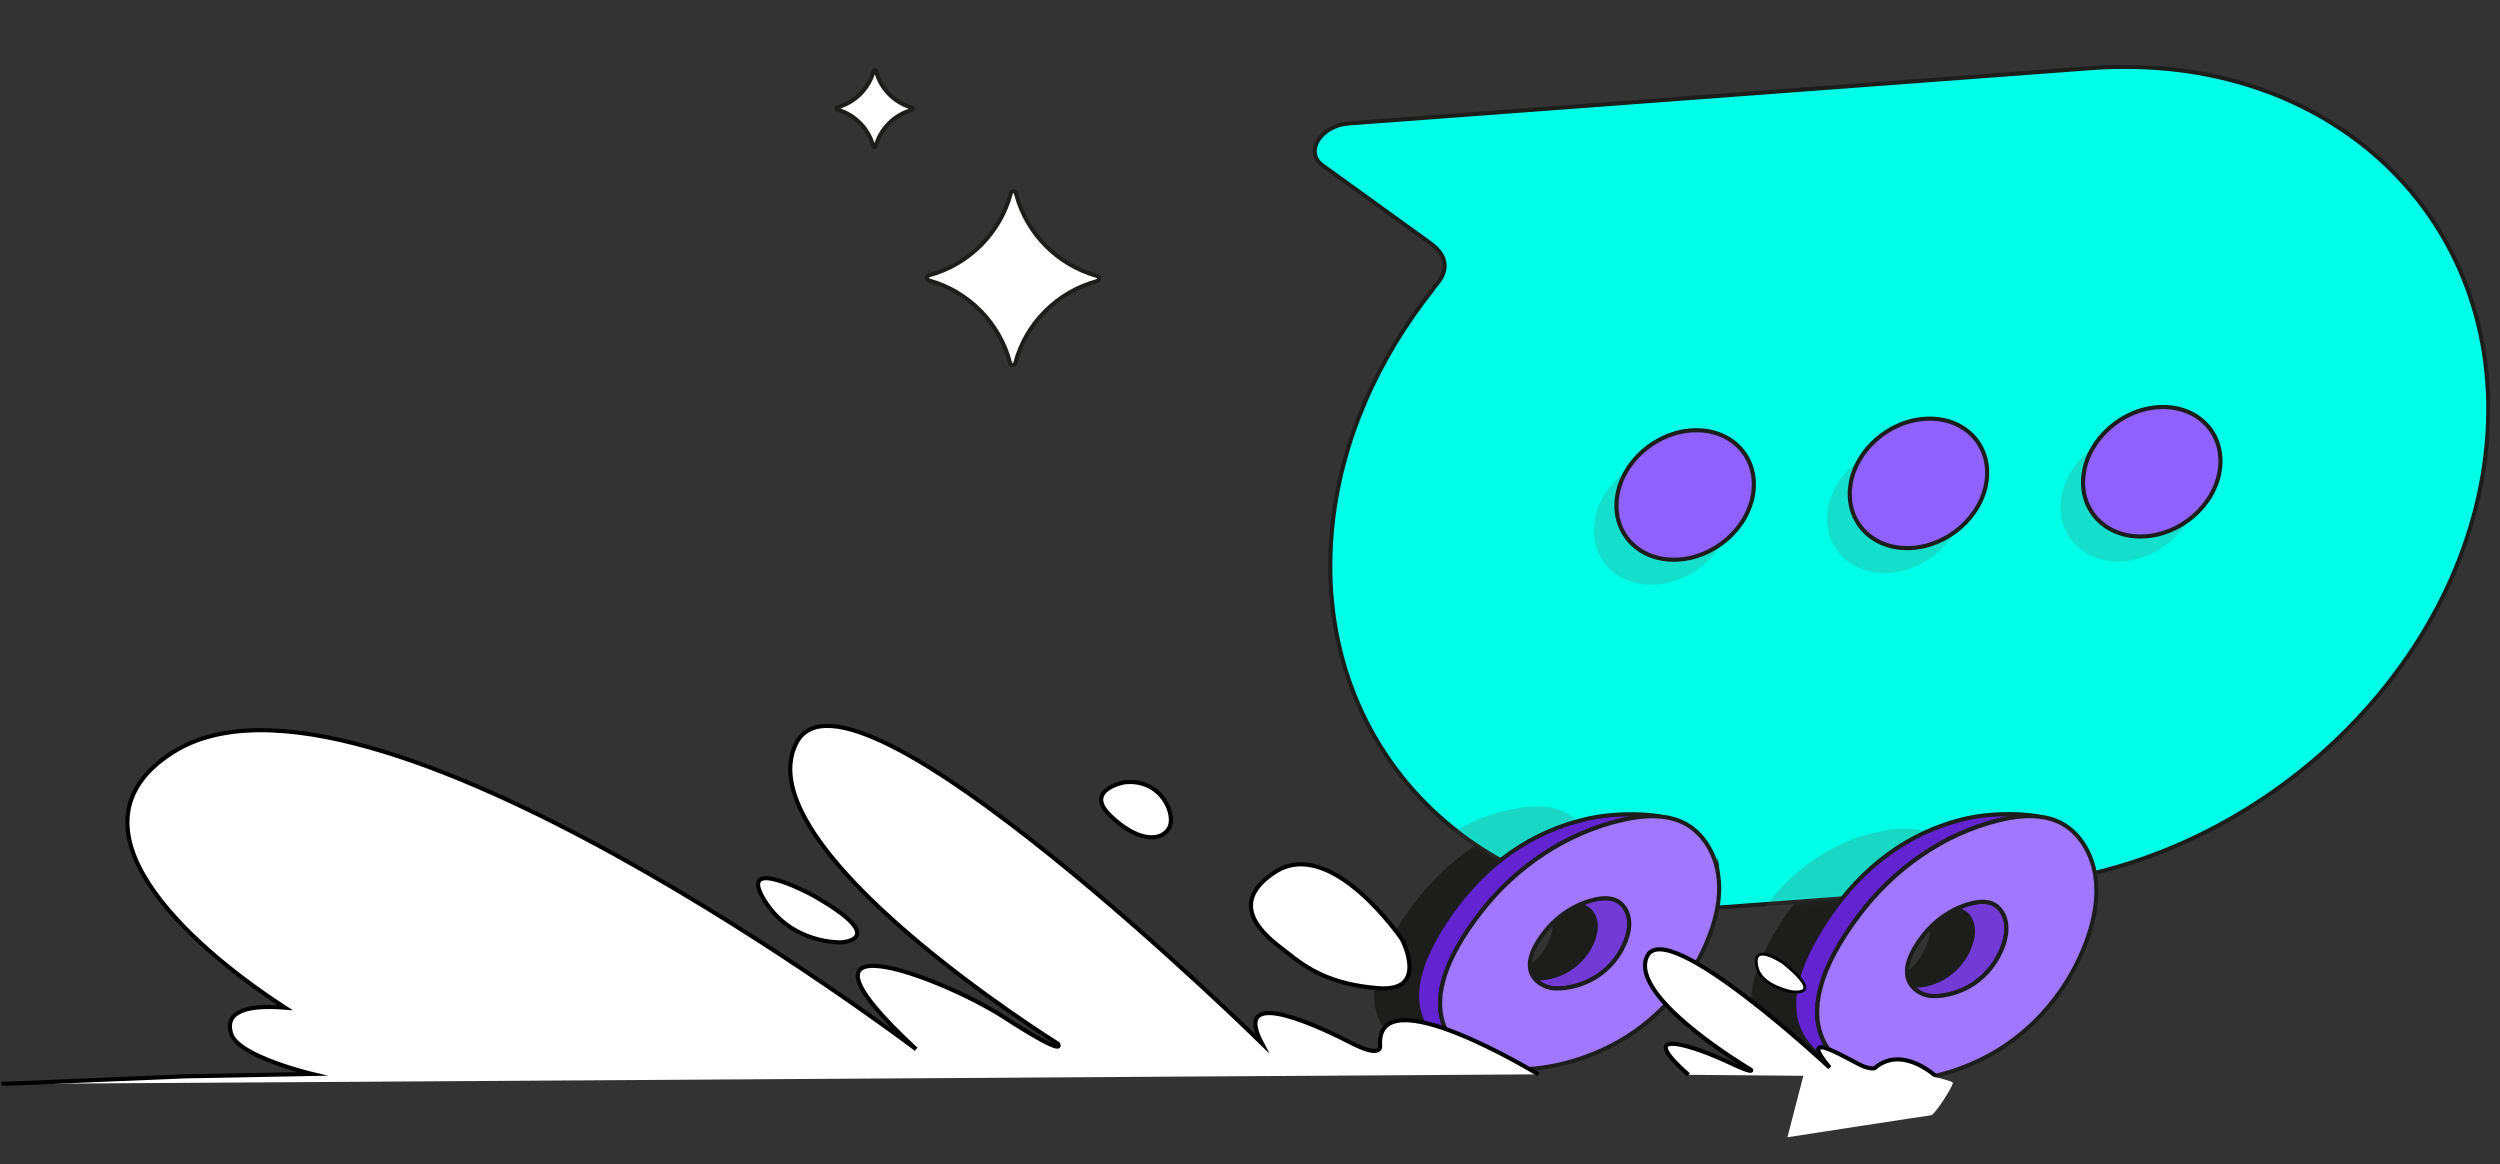 <svg width="453" height="211" viewBox="0 0 453 211" fill="none" xmlns="http://www.w3.org/2000/svg">
<rect x="0" y="0" width="453" height="211" fill="#333333" stroke="none"/>
<g clip-path="url(#clip0_217_928)">
<path d="M265.859 193.559C266.03 193.564 266.208 193.569 266.379 193.574C265.119 193.425 263.675 193.196 262.167 192.839C263.545 193.296 264.84 193.529 265.859 193.566L265.859 193.559Z" fill="#1D1D1B" stroke="#1D1D1B" stroke-width="0.25" stroke-miterlimit="10"/>
<path d="M260.784 164.887C267.151 156.743 276.194 150.666 286.271 148.362C288.578 147.836 291.021 147.515 293.35 147.755C289.05 146.98 283.697 147.333 280.485 148.019C269.484 150.354 261.31 156.755 255.408 165.002C241.781 184.083 253.109 190.693 262.167 192.839C255.397 190.583 246.767 182.81 260.784 164.894L260.784 164.887Z" fill="#1D1D1B" stroke="#1D1D1B" stroke-width="0.25" stroke-miterlimit="10"/>
<path d="M285.336 162.993C284.112 162.346 282.636 162.459 281.287 162.768C280.186 163.018 279.118 163.403 278.106 163.886C278.664 163.903 279.211 164.008 279.702 164.268C280.662 164.781 281.263 165.825 281.432 166.895C281.593 167.971 281.367 169.073 280.979 170.088C280.171 172.237 278.642 174.103 276.708 175.34C274.941 176.463 272.688 177.14 270.578 177.055C270.511 177.053 270.429 177.05 270.355 177.033C271.359 178.298 273.047 178.825 274.013 178.869C276.629 178.976 279.43 178.13 281.622 176.737C284.026 175.209 285.919 172.884 286.921 170.221C287.397 168.955 287.684 167.587 287.478 166.256C287.272 164.918 286.522 163.624 285.336 162.993Z" fill="#1D1D1B" stroke="#1D1D1B" stroke-width="0.25" stroke-miterlimit="10"/>
<path d="M303.651 158.152C303.078 154.407 300.976 150.773 297.629 148.992C296.296 148.282 294.842 147.897 293.35 147.748C291.014 147.507 288.571 147.829 286.271 148.355C276.194 150.666 267.151 156.743 260.784 164.88C246.767 182.796 255.397 190.576 262.168 192.824C263.675 193.181 265.127 193.418 266.38 193.56C273.563 193.722 281.2 191.39 287.207 187.566C293.957 183.273 299.256 176.757 302.084 169.274C303.118 166.537 303.829 163.627 303.834 160.718C303.838 159.854 303.782 158.997 303.651 158.138L303.651 158.152ZM286.921 170.228C285.911 172.892 284.026 175.216 281.622 176.744C279.43 178.137 276.629 178.977 274.013 178.876C273.047 178.84 271.359 178.313 270.355 177.041C269.136 175.501 268.917 172.868 272.212 168.658C273.783 166.652 275.811 164.993 278.106 163.894C279.125 163.403 280.186 163.025 281.287 162.776C282.636 162.466 284.112 162.354 285.335 163.001C286.529 163.631 287.28 164.926 287.478 166.264C287.683 167.602 287.397 168.97 286.921 170.228Z" fill="#1D1D1B" stroke="#1D1D1B" stroke-width="0.25" stroke-miterlimit="10"/>
<path d="M283.383 158.865C287.71 157.736 291.927 160.541 291.27 164.108C292.321 161.557 291.717 158.845 289.735 157.201C287.753 155.557 284.449 155.042 281.336 155.879C285.705 153.361 291.464 153.101 295.031 155.246C298.599 157.391 299.709 161.807 297.68 165.727" fill="#1D1D1B"/>
<path d="M283.383 158.865C286.831 157.762 292.057 159.912 291.396 164.134L291.16 164.06C292.925 159.774 289.749 155.981 285.382 155.717C283.587 155.507 281.722 155.935 280.003 156.427C284.105 153.849 289.439 152.654 294.039 154.599C298.421 156.352 299.972 161.741 297.68 165.735C301.087 158.277 294.872 153.106 287.567 154.056C285.417 154.297 283.313 154.971 281.436 156.039L281.297 155.7C287.802 153.892 294.527 158.2 290.931 165.251L291.159 164.074C291.817 160.002 286.775 157.887 283.398 158.858L283.383 158.865Z" fill="#1D1D1B"/>
<path d="M265.825 179.249C266.622 182.19 270.129 183.634 273.793 182.53C270.76 184.166 267.307 184.428 265 183.191C262.693 181.954 261.612 179.28 262.243 176.36C260.65 180.598 261.961 184.804 265.386 186.469C268.811 188.133 274.124 187.139 278.144 184.089" fill="#1D1D1B"/>
<path d="M265.825 179.249C267.027 183.095 271.632 183.359 274.855 182.093C271.114 184.504 264.618 185.53 262.42 180.621C261.828 179.271 261.747 177.744 262.065 176.324L262.419 176.432C259.768 183.734 265.267 188.727 272.491 186.755C274.522 186.258 276.447 185.333 278.151 184.096C274.19 187.148 267.621 189.132 263.515 185.326C261.174 182.995 260.943 179.26 262.081 176.303L262.434 176.41C261.065 183.661 268.477 185.378 273.751 182.432L273.841 182.643C270.851 183.596 266.706 182.616 265.839 179.25L265.825 179.249Z" fill="#1D1D1B"/>
<path d="M334.172 195.597C334.343 195.602 334.521 195.608 334.692 195.613C333.431 195.463 331.988 195.22 330.481 194.847C331.858 195.32 333.153 195.559 334.171 195.605L334.172 195.597Z" fill="#1D1D1B" stroke="#1D1D1B" stroke-width="0.26" stroke-miterlimit="10"/>
<path d="M329.134 165.669C335.512 157.161 344.564 150.801 354.644 148.379C356.952 147.822 359.395 147.486 361.724 147.734C357.425 146.936 352.071 147.312 348.858 148.027C337.854 150.482 329.67 157.172 323.758 165.791C310.105 185.727 321.425 192.612 330.481 194.84C323.713 192.495 315.093 184.388 329.134 165.661L329.134 165.669Z" fill="#1D1D1B" stroke="#1D1D1B" stroke-width="0.26" stroke-miterlimit="10"/>
<path d="M353.689 163.663C352.467 162.987 350.99 163.107 349.641 163.431C348.539 163.696 347.471 164.095 346.458 164.608C347.016 164.625 347.563 164.731 348.054 165.006C349.012 165.54 349.613 166.622 349.78 167.751C349.94 168.872 349.712 170.026 349.323 171.085C348.512 173.331 346.981 175.279 345.045 176.568C343.276 177.743 341.022 178.457 338.912 178.372C338.845 178.37 338.763 178.367 338.689 178.35C339.691 179.675 341.379 180.216 342.345 180.26C344.961 180.368 347.763 179.484 349.957 178.024C352.363 176.422 354.259 174.001 355.265 171.211C355.743 169.893 356.031 168.458 355.827 167.068C355.623 165.678 354.875 164.324 353.689 163.663Z" fill="#1D1D1B" stroke="#1D1D1B" stroke-width="0.26" stroke-miterlimit="10"/>
<path d="M372.011 158.585C371.443 154.676 369.347 150.878 366.001 149.03C364.669 148.291 363.215 147.89 361.724 147.734C359.388 147.486 356.945 147.822 354.644 148.379C344.564 150.801 335.512 157.161 329.134 165.669C315.093 184.395 323.713 192.502 330.481 194.847C331.988 195.22 333.439 195.464 334.692 195.613C341.875 195.775 349.515 193.324 355.528 189.329C362.284 184.836 367.592 178.022 370.429 170.212C371.467 167.356 372.182 164.312 372.191 161.276C372.196 160.376 372.141 159.481 372.011 158.585ZM355.265 171.211C354.251 173.993 352.363 176.422 349.957 178.024C347.763 179.484 344.961 180.368 342.345 180.26C341.379 180.224 339.691 179.675 338.689 178.35C337.472 176.744 337.257 173.992 340.558 169.596C342.131 167.493 344.162 165.768 346.458 164.608C347.478 164.096 348.539 163.696 349.641 163.431C350.99 163.107 352.467 162.987 353.689 163.663C354.882 164.324 355.631 165.678 355.827 167.068C356.031 168.458 355.743 169.893 355.265 171.211Z" fill="#1D1D1B" stroke="#1D1D1B" stroke-width="0.26" stroke-miterlimit="10"/>
<path d="M351.742 159.357C356.07 158.176 360.284 161.092 359.622 164.823C360.676 162.16 360.076 159.33 358.096 157.619C356.115 155.908 352.813 155.371 349.699 156.252C354.071 153.622 359.831 153.333 363.395 155.575C366.959 157.816 368.065 162.418 366.03 166.517" fill="#1D1D1B"/>
<path d="M351.742 159.357C355.297 158.16 360.455 160.591 359.748 164.841L359.504 164.774C361.217 160.487 358.304 156.39 353.811 156.077C351.995 155.845 350.114 156.287 348.38 156.808C353.952 152.875 364.437 152.086 366.805 159.999C367.402 162.183 367.056 164.546 366.03 166.517C367.518 163.54 367.29 159.716 365.073 157.18C361.21 153.002 354.327 153.741 349.798 156.419L349.652 156.08C351.017 155.696 352.45 155.568 353.859 155.729C358.551 156.085 361.621 160.425 359.747 164.878L359.503 164.812C360.207 160.695 355.24 158.315 351.749 159.372L351.742 159.357Z" fill="#1D1D1B"/>
<path d="M334.156 180.656C334.95 183.723 338.454 185.226 342.12 184.07C339.085 185.781 335.632 186.057 333.326 184.775C331.021 183.494 329.943 180.694 330.577 177.647C328.98 182.071 330.284 186.47 333.708 188.202C337.131 189.934 342.445 188.894 346.469 185.696" fill="#1D1D1B"/>
<path d="M334.156 180.656C335.333 184.605 339.853 184.978 343.16 183.618C339.333 186.19 332.801 187.163 330.701 181.989C330.147 180.603 330.089 179.054 330.393 177.612L330.754 177.712C328.17 185.008 333.227 190.584 340.753 188.494C342.815 187.968 344.764 186.992 346.469 185.696C341.832 189.717 332.355 191.376 330.105 184.01C329.476 181.907 329.678 179.629 330.401 177.59L330.762 177.69C329.382 185.059 336.544 187.156 342.063 183.972L342.154 184.19C339.117 185.223 334.954 184.087 334.148 180.663L334.156 180.656Z" fill="#1D1D1B"/>
<path d="M239.667 29.988L259.064 43.99C264.111 47.638 260.736 51.019 259.726 52.224C259.68 52.275 259.669 52.371 259.63 52.43C249.495 65.164 242.795 80.247 241.339 96.134C237.596 137.036 269.73 167.572 313.109 164.335L365.266 160.452C408.645 157.222 446.842 121.448 450.585 80.546C454.328 39.644 422.194 9.108 378.815 12.345L337.598 15.417L326.658 16.229L244.388 22.361C239.273 22.744 236.287 27.558 239.659 29.988L239.667 29.988Z" fill="#00FFE7" stroke="#1D1D1B" stroke-width="0.75" stroke-miterlimit="10"/>
<path d="M146.914 162.033C146.914 162.033 133.54 154.885 138.447 163.015C143.353 171.146 152.413 170.754 152.413 170.754C152.413 170.754 161.764 170.318 146.914 162.025L146.914 162.033Z" fill="white" stroke="black" stroke-width="0.75" stroke-miterlimit="10"/>
<path d="M203.756 141.749C203.756 141.749 196.387 143.106 201.123 147.727C205.858 152.348 210.091 152.638 211.718 150.238C213.344 147.839 210.512 141.005 203.756 141.756L203.756 141.749Z" fill="white" stroke="black" stroke-width="0.75" stroke-miterlimit="10"/>
<g style="mix-blend-mode:multiply" opacity="0.2">
<path d="M313.601 93.752C312.745 100.222 306.526 105.684 299.702 105.942C292.879 106.199 288.044 101.167 288.899 94.689C289.755 88.211 295.974 82.757 302.798 82.499C309.621 82.241 314.456 87.274 313.601 93.752Z" fill="#606060"/>
<path d="M355.875 91.65C355.02 98.12 348.8 103.582 341.976 103.84C335.153 104.097 330.318 99.064 331.173 92.587C332.029 86.109 338.248 80.654 345.072 80.397C351.895 80.139 356.73 85.172 355.875 91.65Z" fill="#606060"/>
<path d="M398.149 89.54C397.294 96.01 391.074 101.473 384.251 101.73C377.427 101.988 372.592 96.955 373.448 90.477C374.303 84.007 380.523 78.545 387.346 78.287C394.17 78.03 399.005 83.062 398.149 89.54Z" fill="#606060"/>
</g>
<path d="M317.702 89.223C316.846 95.694 310.627 101.156 303.803 101.413C296.98 101.671 292.145 96.638 293 90.16C293.856 83.683 300.075 78.228 306.899 77.971C313.722 77.713 318.557 82.746 317.702 89.223Z" fill="#8F62FF" stroke="#1D1D1B" stroke-width="0.75" stroke-miterlimit="10"/>
<path d="M359.976 87.121C359.121 93.592 352.901 99.054 346.077 99.311C339.254 99.569 334.419 94.536 335.274 88.059C336.13 81.581 342.349 76.126 349.173 75.869C355.996 75.611 360.831 80.644 359.976 87.121Z" fill="#8F62FF" stroke="#1D1D1B" stroke-width="0.75" stroke-miterlimit="10"/>
<path d="M402.25 85.012C401.395 91.482 395.175 96.944 388.352 97.202C381.529 97.46 376.693 92.427 377.549 85.949C378.404 79.479 384.624 74.017 391.447 73.759C398.271 73.502 403.106 78.534 402.25 85.012Z" fill="#8F62FF" stroke="#1D1D1B" stroke-width="0.75" stroke-miterlimit="10"/>
<mask id="mask0_217_928" style="mask-type:luminance" maskUnits="userSpaceOnUse" x="238" y="12" width="213" height="153">
<path d="M239.667 29.988L259.064 43.99C264.111 47.638 260.736 51.019 259.726 52.224C259.68 52.275 259.669 52.371 259.63 52.43C249.495 65.164 242.795 80.247 241.339 96.134C237.596 137.036 269.73 167.572 313.109 164.335L365.266 160.452C408.645 157.222 446.842 121.448 450.585 80.546C454.328 39.644 422.194 9.108 378.815 12.345L337.598 15.417L326.658 16.229L244.388 22.361C239.273 22.744 236.287 27.558 239.659 29.988L239.667 29.988Z" fill="white"/>
</mask>
<g mask="url(#mask0_217_928)">
<g style="mix-blend-mode:multiply" opacity="0.25">
<path d="M354.406 159.094C354.277 156.188 353.017 153.263 350.706 151.661C349.78 151.024 348.75 150.628 347.671 150.403C345.985 150.047 344.167 150.12 342.441 150.358C334.888 151.39 327.797 155.383 322.506 161.133C310.855 173.807 316.567 180.369 321.345 182.58C322.42 182.962 323.461 183.246 324.37 183.451C329.618 184.099 335.385 182.865 340.079 180.386C345.349 177.596 349.742 173.003 352.392 167.494C353.36 165.476 354.109 163.304 354.339 161.086C354.411 160.426 354.43 159.764 354.398 159.101L354.406 159.094Z" fill="#606060"/>
</g>
<g style="mix-blend-mode:multiply" opacity="0.25">
<path d="M288.03 154.747C287.89 151.96 286.612 149.146 284.299 147.604C283.373 146.989 282.342 146.601 281.255 146.375C279.562 146.027 277.752 146.084 276.027 146.301C268.483 147.251 261.421 151.036 256.167 156.527C244.594 168.608 250.335 174.933 255.13 177.077C256.205 177.452 257.246 177.728 258.163 177.927C263.412 178.575 269.168 177.429 273.844 175.076C279.094 172.428 283.459 168.049 286.079 162.784C287.036 160.856 287.768 158.78 287.988 156.651C288.051 156.02 288.078 155.388 288.044 154.755L288.03 154.747Z" fill="#606060"/>
</g>
</g>
<path d="M158.307 12.834C157.446 16.055 154.927 18.581 151.708 19.448C151.495 19.51 151.487 19.804 151.706 19.866C154.915 20.758 157.417 23.312 158.243 26.541C158.292 26.756 158.597 26.749 158.662 26.543C159.523 23.322 162.042 20.796 165.261 19.929C165.474 19.867 165.482 19.572 165.263 19.51C162.054 18.618 159.552 16.064 158.725 12.836C158.677 12.62 158.371 12.628 158.307 12.834Z" fill="white" stroke="#1D1D1B" stroke-width="0.75" stroke-miterlimit="10"/>
<path d="M183.159 35.014C181.231 42.25 175.549 47.936 168.336 49.879C167.85 50.007 167.846 50.676 168.327 50.822C175.532 52.82 181.172 58.552 183.034 65.81C183.16 66.285 183.842 66.287 183.963 65.809C185.891 58.572 191.572 52.887 198.785 50.944C199.272 50.816 199.276 50.146 198.794 50.001C191.59 48.002 185.95 42.27 184.087 35.013C183.961 34.537 183.28 34.536 183.159 35.014Z" fill="white" stroke="#1D1D1B" stroke-width="0.75" stroke-miterlimit="10"/>
<path d="M341.844 195.826C342.015 195.831 342.193 195.837 342.364 195.842C341.103 195.693 339.66 195.449 338.153 195.076C339.53 195.549 340.825 195.788 341.843 195.834L341.844 195.826Z" fill="#8F62FF" stroke="#1D1D1B" stroke-width="0.75" stroke-miterlimit="10"/>
<path d="M336.806 165.898C343.184 157.39 352.236 151.03 362.316 148.608C364.624 148.051 367.067 147.715 369.396 147.963C365.097 147.165 359.743 147.541 356.53 148.256C345.526 150.711 337.342 157.402 331.43 166.02C317.777 185.956 329.097 192.841 338.153 195.069C331.385 192.724 322.765 184.617 336.806 165.89L336.806 165.898Z" fill="#6224D0" stroke="#1D1D1B" stroke-width="0.75" stroke-miterlimit="10"/>
<path d="M361.361 163.892C360.139 163.216 358.662 163.336 357.313 163.66C356.211 163.925 355.143 164.324 354.13 164.837C354.688 164.854 355.235 164.96 355.726 165.235C356.684 165.769 357.285 166.851 357.452 167.98C357.612 169.101 357.384 170.255 356.995 171.314C356.184 173.56 354.653 175.508 352.717 176.797C350.948 177.972 348.694 178.686 346.584 178.601C346.517 178.599 346.435 178.596 346.361 178.579C347.363 179.904 349.051 180.445 350.017 180.489C352.633 180.597 355.435 179.713 357.629 178.253C360.035 176.651 361.931 174.23 362.937 171.44C363.415 170.122 363.703 168.687 363.499 167.297C363.295 165.907 362.547 164.553 361.361 163.892Z" fill="#733BD5" stroke="#1D1D1B" stroke-width="0.75" stroke-miterlimit="10"/>
<path d="M379.691 158.814C379.123 154.905 377.026 151.108 373.681 149.259C372.348 148.52 370.895 148.12 369.404 147.963C367.067 147.715 364.624 148.052 362.323 148.608C352.243 151.03 343.191 157.39 336.814 165.898C322.772 184.624 331.392 192.732 338.16 195.076C339.667 195.449 341.118 195.693 342.371 195.842C349.554 196.004 357.195 193.553 363.207 189.559C369.963 185.065 375.271 178.251 378.108 170.441C379.146 167.585 379.862 164.541 379.871 161.505C379.875 160.605 379.82 159.711 379.691 158.814ZM362.937 171.44C361.924 174.222 360.035 176.651 357.629 178.253C355.435 179.713 352.633 180.597 350.017 180.489C349.051 180.453 347.364 179.904 346.361 178.579C345.144 176.973 344.929 174.221 348.23 169.825C349.803 167.722 351.834 165.997 354.13 164.837C355.15 164.325 356.211 163.925 357.313 163.66C358.662 163.336 360.139 163.216 361.361 163.892C362.554 164.553 363.303 165.907 363.499 167.297C363.703 168.687 363.415 170.122 362.937 171.44Z" fill="#9F78FF" stroke="#1D1D1B" stroke-width="0.75" stroke-miterlimit="10"/>
<path d="M254.054 170.23C254.054 170.23 241.217 151.349 230.979 158.053C221.189 164.465 230.811 170.675 233.289 172.653C236.756 175.421 240.925 178.358 249.766 179.06C259.052 179.799 254.047 170.229 254.047 170.229L254.054 170.23Z" fill="white" stroke="black" stroke-width="0.75" stroke-miterlimit="10"/>
<path d="M273.531 193.788C273.702 193.793 273.88 193.798 274.051 193.803C272.791 193.654 271.347 193.425 269.84 193.068C271.217 193.525 272.513 193.758 273.531 193.795L273.531 193.788Z" fill="#8F62FF" stroke="#1D1D1B" stroke-width="0.75" stroke-miterlimit="10"/>
<path d="M268.464 165.116C274.83 156.972 283.874 150.895 293.95 148.592C296.258 148.065 298.7 147.744 301.03 147.984C296.73 147.209 291.377 147.562 288.164 148.248C277.164 150.584 268.989 156.984 263.088 165.231C249.46 184.312 260.789 190.923 269.847 193.068C263.076 190.812 254.446 183.039 268.463 165.124L268.464 165.116Z" fill="#6224D0" stroke="#1D1D1B" stroke-width="0.75" stroke-miterlimit="10"/>
<path d="M293.008 163.222C291.784 162.575 290.308 162.688 288.959 162.997C287.858 163.247 286.79 163.632 285.778 164.115C286.336 164.132 286.884 164.237 287.374 164.497C288.334 165.01 288.935 166.054 289.104 167.124C289.265 168.2 289.039 169.302 288.652 170.317C287.843 172.466 286.314 174.332 284.38 175.569C282.613 176.692 280.36 177.369 278.25 177.284C278.183 177.282 278.101 177.279 278.027 177.262C279.031 178.527 280.719 179.054 281.685 179.098C284.301 179.205 287.102 178.359 289.294 176.966C291.698 175.438 293.591 173.113 294.593 170.45C295.07 169.184 295.356 167.816 295.15 166.485C294.944 165.147 294.194 163.853 293.008 163.222Z" fill="#733BD5" stroke="#1D1D1B" stroke-width="0.75" stroke-miterlimit="10"/>
<path d="M311.33 158.381C310.757 154.637 308.656 151.002 305.309 149.221C303.975 148.511 302.521 148.126 301.03 147.977C298.693 147.736 296.251 148.058 293.951 148.584C283.874 150.895 274.83 156.972 268.464 165.109C254.447 183.025 263.077 190.805 269.848 193.053C271.355 193.41 272.806 193.647 274.059 193.789C281.242 193.951 288.879 191.619 294.886 187.795C301.637 183.502 306.936 176.986 309.763 169.503C310.797 166.766 311.509 163.856 311.514 160.947C311.517 160.084 311.461 159.226 311.331 158.367L311.33 158.381ZM294.593 170.457C293.583 173.12 291.698 175.445 289.294 176.973C287.102 178.366 284.301 179.205 281.685 179.105C280.719 179.069 279.031 178.542 278.027 177.27C276.808 175.73 276.589 173.097 279.884 168.887C281.455 166.88 283.483 165.222 285.778 164.122C286.797 163.632 287.858 163.254 288.959 163.004C290.308 162.695 291.784 162.583 293.008 163.229C294.202 163.86 294.952 165.155 295.15 166.493C295.356 167.831 295.069 169.199 294.593 170.457Z" fill="#9F78FF" stroke="#1D1D1B" stroke-width="0.75" stroke-miterlimit="10"/>
<path d="M278.728 194.672C278.728 194.672 249.191 176.61 250.079 189.502C250.079 189.502 250.5 191.866 244.952 189.029C240.496 186.753 222.84 177.974 228.627 189.025C228.627 189.025 153.891 115.714 144.285 134.662C134.679 153.609 191.681 189.114 191.681 189.114C191.681 189.114 193.841 192.005 182.059 184.399C170.276 176.793 139.248 165.324 166.002 190.118C166.002 190.118 65.829 114.232 31.261 136.356C10.507 149.637 33.718 170.97 51.646 182.584C45.425 182.101 40.518 182.966 41.898 187.346C43.19 191.439 56.511 194.597 56.511 194.597L33.469 195.033L0.287 196.417" fill="white"/>
<path d="M278.728 194.672C278.728 194.672 249.191 176.61 250.079 189.502C250.079 189.502 250.5 191.866 244.952 189.029C240.496 186.753 222.84 177.974 228.627 189.025C228.627 189.025 153.891 115.714 144.285 134.662C134.679 153.609 191.681 189.114 191.681 189.114C191.681 189.114 193.841 192.005 182.059 184.399C170.276 176.793 139.248 165.324 166.002 190.118C166.002 190.118 65.829 114.232 31.261 136.356C10.507 149.637 33.718 170.97 51.646 182.584C45.425 182.101 40.518 182.966 41.898 187.346C43.19 191.439 56.511 194.597 56.511 194.597L33.469 195.033L0.287 196.417" stroke="black" stroke-width="0.75" stroke-miterlimit="10"/>
<path d="M350.934 195.145C350.934 195.145 344.828 189.315 339.824 193.429C339.824 193.429 339.676 193.894 337.842 193.296C336.007 192.698 324.977 185.553 331.542 193.45C331.542 193.45 301.977 165.878 298.452 173.281C294.927 180.683 317.274 193.843 317.274 193.843C317.274 193.843 318.16 194.814 313.009 192.376C307.859 189.938 295.388 185.452 305.959 194.755" fill="white"/>
<path d="M350.934 195.145C350.934 195.145 344.828 189.315 339.824 193.429C339.824 193.429 339.676 193.894 337.842 193.296C336.007 192.698 324.977 185.553 331.542 193.45C331.542 193.45 301.977 165.878 298.452 173.281C294.927 180.683 317.274 193.843 317.274 193.843C317.274 193.843 318.16 194.814 313.009 192.376C307.859 189.938 295.388 185.452 305.959 194.755" stroke="black" stroke-width="0.75" stroke-miterlimit="10"/>
<path d="M323.208 174.51C323.208 174.51 317.083 170.309 318.419 175.424C319.28 178.709 324.587 179.678 324.587 179.678C324.587 179.678 330.915 180.79 323.208 174.518L323.208 174.51Z" fill="white" stroke="black" stroke-width="0.52" stroke-miterlimit="10"/>
<path d="M323.881 206.072L326.975 194.14L333.552 194.931L348.817 194.792C348.817 194.792 353.639 195.754 353.843 196.177C354.046 196.6 350.58 202.025 349.916 202.087C349.252 202.149 323.881 206.072 323.881 206.072Z" fill="white"/>
</g>
<defs>
<clipPath id="clip0_217_928">
<rect width="447.089" height="196.297" fill="white" transform="translate(6.11 0.489) rotate(1.709)"/>
</clipPath>
</defs>
</svg>
